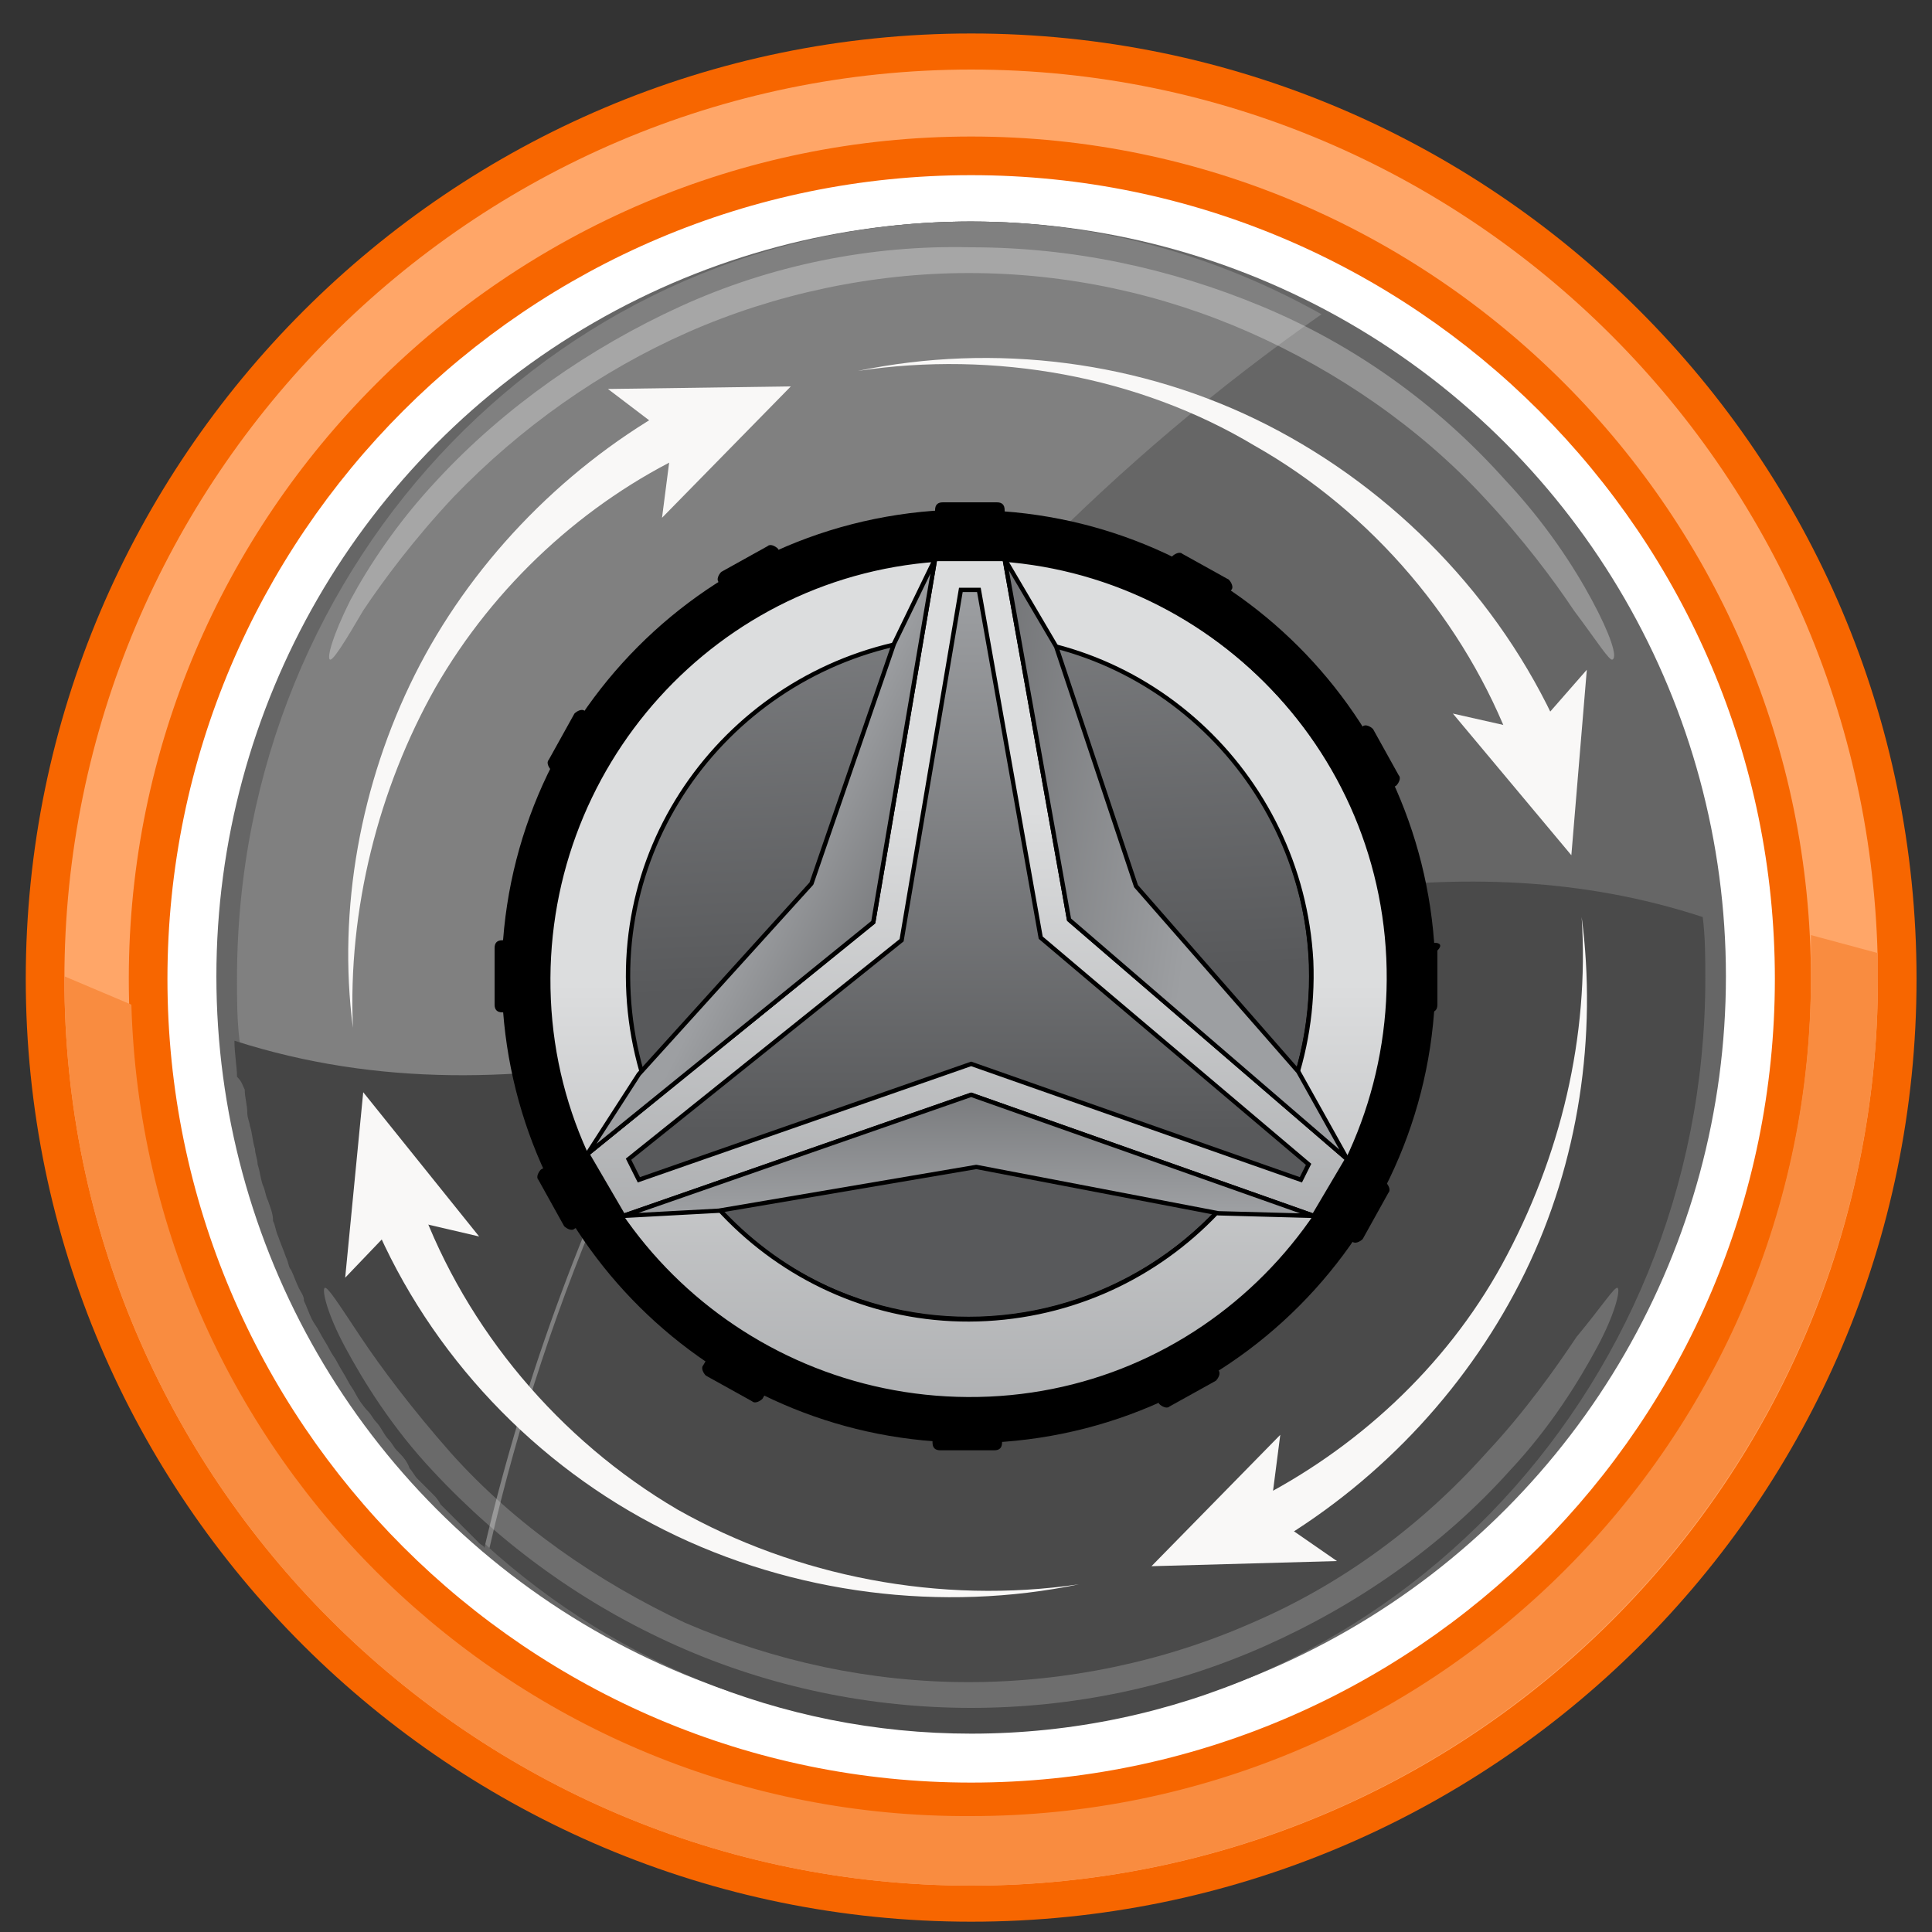 <?xml version="1.0" encoding="utf-8"?>
<!-- Generator: Adobe Illustrator 27.0.0, SVG Export Plug-In . SVG Version: 6.00 Build 0)  -->
<svg version="1.1" id="Слой_1" xmlns="http://www.w3.org/2000/svg" xmlns:xlink="http://www.w3.org/1999/xlink" x="0px" y="0px"
	 viewBox="0 0 75 75" style="enable-background:new 0 0 75 75;" xml:space="preserve">
<rect x="0" y="0" width="75" height="75" fill="#333333" stroke="none"/>
<style type="text/css">
	.st0{fill:url(#SVGID_1_);stroke:#000000;stroke-width:0.216;stroke-miterlimit:10;}
	.st1{fill:#FFFFFF;}
	.st2{fill:#666666;}
	.st3{fill:#4A4A4A;}
	.st4{fill:#808080;}
	.st5{opacity:0.3;}
	.st6{fill:#454545;}
	.st7{opacity:0.2;}
	.st8{fill:#F76600;}
	.st9{fill:#FFA668;}
	.st10{fill:#F98C40;}
	.st11{fill:#F9F8F7;}
	
		.st12{fill:url(#SVGID_00000173856265547138413470000009166408729832310402_);stroke:#000000;stroke-width:0.168;stroke-miterlimit:10;}
	
		.st13{fill:url(#SVGID_00000002367654109770949290000015815618354260615315_);stroke:#000000;stroke-width:0.168;stroke-miterlimit:10;}
	
		.st14{fill:url(#SVGID_00000157998278815527951510000012390335222934359947_);stroke:#000000;stroke-width:0.168;stroke-miterlimit:10;}
	
		.st15{fill:url(#SVGID_00000116199320342952802760000014128461911163830162_);stroke:#000000;stroke-width:0.168;stroke-miterlimit:10;}
	
		.st16{fill:url(#SVGID_00000132073889319314543130000014411475453472804015_);stroke:#000000;stroke-width:0.168;stroke-linejoin:round;stroke-miterlimit:10;}
	
		.st17{fill:url(#SVGID_00000086690857563278338670000016312766327207314874_);stroke:#000000;stroke-width:0.168;stroke-linejoin:round;stroke-miterlimit:10;}
	
		.st18{fill:url(#SVGID_00000168084975621564365230000015636924035959347373_);stroke:#000000;stroke-width:0.168;stroke-linejoin:round;stroke-miterlimit:10;}
</style>
<linearGradient id="SVGID_1_" gradientUnits="userSpaceOnUse" x1="549.6" y1="-1473.402" x2="549.6" y2="-1434.313" gradientTransform="matrix(1 0 0 -1 0 75)">
	<stop  offset="5.181347e-03" style="stop-color:#898B8E"/>
	<stop  offset="1" style="stop-color:#DCDDDE"/>
</linearGradient>
<path class="st0" d="M548.6,1488.1c-11.5,0.6-20.4,10.4-19.9,21.9c0.6,11.5,10.4,20.4,21.9,19.9c11.5-0.6,20.4-10.4,19.9-21.9
	C569.9,1496.5,560.1,1487.6,548.6,1488.1z M550.4,1526c-9.4,0.5-17.4-6.8-17.8-16.2c-0.5-9.4,6.8-17.4,16.2-17.8
	c9.4-0.5,17.4,6.8,17.8,16.2C567,1517.6,559.8,1525.6,550.4,1526z"/>
<g>
	<ellipse class="st1" cx="37.7" cy="38" rx="32.5" ry="32.5"/>
	<g>
		<ellipse class="st2" cx="37.7" cy="37.9" rx="29.3" ry="29.3"/>
		<path class="st2" d="M66.1,35.5c-1.2-15-13.5-26.9-28.4-26.9C21.9,8.6,9.2,21.7,9.2,38c0,0.8,0,1.6,0.1,2.4
			C28.1,46.5,47.2,29.4,66.1,35.5z"/>
		<path class="st3" d="M9.3,40.4c1.2,15.1,13.5,26.9,28.4,26.9c15.8,0,28.5-13.1,28.5-29.3c0-0.8,0-1.6-0.1-2.4
			C47.2,29.4,28.1,46.5,9.3,40.4z"/>
		<path class="st4" d="M51.3,12.2c-4.1-2.3-8.7-3.6-13.6-3.6C21.9,8.6,9.2,21.7,9.2,38c0,0.8,0,1.6,0.1,2.4
			c0.6,7.9,4.3,14.8,9.7,19.7C23.5,40.4,35.3,23.4,51.3,12.2z"/>
		<g class="st5">
			<path class="st1" d="M12.8,25.6c-0.1-0.1,0.1-0.9,0.8-2.3c0.7-1.3,1.8-3,3.4-4.7c2.6-2.8,5.9-5.1,9.4-6.7s7.4-2.4,11.3-2.3
				c3.9,0,7.7,0.8,11.3,2.3s6.8,3.8,9.4,6.7c1.6,1.7,2.7,3.4,3.4,4.7c0.7,1.3,1,2.2,0.8,2.3c-0.1,0.1-0.6-0.7-1.5-1.9
				c-0.8-1.2-2-2.8-3.5-4.4c-2.5-2.7-5.7-4.9-9.1-6.4s-7.1-2.3-10.9-2.3c-3.7,0-7.5,0.8-10.9,2.3s-6.5,3.7-9.1,6.4
				c-1.5,1.6-2.7,3.2-3.5,4.4C13.4,24.9,12.9,25.7,12.8,25.6z"/>
		</g>
		<path class="st6" d="M9.5,42.3c0,0.3,0.1,0.6,0.1,0.9c0,0.2,0.1,0.4,0.1,0.5c0.1,0.3,0.1,0.6,0.2,0.9c0,0.2,0.1,0.4,0.1,0.6
			c0.1,0.3,0.1,0.5,0.2,0.8c0.1,0.2,0.1,0.4,0.2,0.6c0.1,0.3,0.2,0.5,0.2,0.8c0.1,0.2,0.1,0.4,0.2,0.6c0.1,0.3,0.2,0.5,0.3,0.8
			c0.1,0.2,0.1,0.4,0.2,0.5c0.1,0.2,0.2,0.5,0.3,0.7s0.2,0.3,0.2,0.5c0.1,0.2,0.2,0.5,0.3,0.7s0.2,0.3,0.3,0.5s0.3,0.5,0.4,0.7
			c0.1,0.2,0.2,0.3,0.3,0.5s0.3,0.5,0.4,0.7c0.1,0.2,0.2,0.3,0.3,0.5s0.3,0.5,0.5,0.7c0.1,0.1,0.2,0.3,0.3,0.4
			c0.2,0.2,0.3,0.5,0.5,0.7c0.1,0.1,0.2,0.3,0.3,0.4c0.2,0.2,0.4,0.4,0.5,0.7c0.1,0.1,0.2,0.3,0.3,0.4c0.2,0.2,0.4,0.4,0.6,0.6
			c0.1,0.1,0.2,0.2,0.3,0.4c0.2,0.2,0.4,0.4,0.6,0.6c0.1,0.1,0.2,0.2,0.3,0.3c0.2,0.2,0.4,0.4,0.6,0.6c0.1,0.1,0.2,0.1,0.2,0.2
			c1.6-6.8,4-13.2,7.1-19.2c-5.6,1.1-11.2,1.3-16.8-0.5c0,0.5,0.1,1,0.1,1.4C9.4,42,9.4,42.1,9.5,42.3z"/>
		<g class="st7">
			<path class="st1" d="M62.8,50c0.1,0.1-0.1,1-0.8,2.3s-1.8,3.1-3.4,4.8c-2.6,2.9-5.9,5.2-9.5,6.8c-3.6,1.6-7.5,2.4-11.4,2.4
				s-7.8-0.8-11.4-2.4s-6.8-3.9-9.5-6.8c-1.6-1.7-2.7-3.5-3.4-4.8s-0.9-2.2-0.8-2.3c0.1-0.1,0.6,0.7,1.4,1.9c0.8,1.2,2,2.8,3.5,4.5
				c2.5,2.8,5.7,5,9.1,6.6c3.5,1.5,7.2,2.3,11,2.3c3.8,0,7.6-0.8,11-2.3c3.5-1.5,6.6-3.8,9.1-6.6c1.5-1.6,2.7-3.3,3.5-4.5
				C62.2,50.7,62.7,49.9,62.8,50z"/>
		</g>
	</g>
	<g>
		<path class="st8" d="M37.7,74.6C17.5,74.6,1,58.2,1,38S17.5,1.3,37.7,1.3S74.4,17.7,74.4,38S57.9,74.6,37.7,74.6z M37.7,6.8
			C20.5,6.8,6.5,20.8,6.5,38s14,31.2,31.2,31.2s31.2-14,31.2-31.2S54.9,6.8,37.7,6.8z"/>
	</g>
	<g>
		<path class="st9" d="M37.7,73.2C18.3,73.2,2.5,57.4,2.5,38S18.3,2.7,37.7,2.7S72.9,18.5,72.9,38S57.1,73.2,37.7,73.2z M37.7,5.3
			C19.7,5.3,5,20,5,38s14.6,32.6,32.6,32.6S70.3,56,70.3,38S55.7,5.3,37.7,5.3z"/>
	</g>
	<path class="st10" d="M70.3,36.3c0,0.5,0,1.1,0,1.6c0,18-14.6,32.6-32.6,32.6C20,70.6,5.6,56.5,5.1,39l-2.6-1.1V38
		c0,19.4,15.8,35.2,35.2,35.2S72.9,57.4,72.9,38c0-0.3,0-0.6,0-1L70.3,36.3z"/>
</g>
<g>
	<g>
		<g>
			<g>
				<path class="st11" d="M33.3,14.4c5.3-1.1,11-0.4,15.9,2.1s9,6.7,11.3,11.8l0,0c0.2,0.5,0,1.1-0.5,1.3c-0.5,0.2-1.1,0-1.3-0.5
					c0,0,0,0,0-0.1c-1.8-4.8-5.4-9.1-10-11.7C44.2,14.6,38.6,13.6,33.3,14.4z"/>
				<g>
					<polygon class="st11" points="61,33.2 56.4,27.7 59.5,28.4 61.6,26 					"/>
				</g>
			</g>
		</g>
		<g>
			<g>
				<path class="st11" d="M13.7,39.9c-0.6-4.6,0.3-9.5,2.4-13.7s5.6-7.9,9.8-10.3l0,0c0.5-0.3,1-0.1,1.3,0.4c0.3,0.5,0.1,1-0.4,1.3
					c0,0,0,0-0.1,0c-4,1.9-7.5,5.1-9.8,9.1C14.7,30.6,13.5,35.3,13.7,39.9z"/>
				<g>
					<polygon class="st11" points="30.7,15 25.7,20.1 26.1,17 23.6,15.1 					"/>
				</g>
			</g>
		</g>
		<g>
			<g>
				<path class="st11" d="M41.9,61.5c-5.3,1.1-11.1,0.4-16.1-2.1s-9.1-6.8-11.3-12l0,0c-0.2-0.5,0-1.1,0.5-1.3s1.1,0,1.3,0.5
					c0,0,0,0,0,0.1c1.8,4.9,5.4,9.2,10,11.9C30.9,61.2,36.5,62.3,41.9,61.5z"/>
				<g>
					<polygon class="st11" points="14.1,42.4 18.6,48 15.6,47.3 13.4,49.6 					"/>
				</g>
			</g>
		</g>
		<g>
			<g>
				<path class="st11" d="M61.4,35.6c0.6,4.6-0.1,9.5-2.2,13.8c-2.1,4.3-5.5,8-9.7,10.5l0,0c-0.5,0.3-1,0.1-1.3-0.3
					c-0.3-0.5-0.1-1,0.3-1.3c0,0,0,0,0.1,0c4-2,7.5-5.2,9.7-9.2C60.6,44.9,61.7,40.2,61.4,35.6z"/>
				<g>
					<polygon class="st11" points="44.7,60.8 49.7,55.7 49.3,58.8 51.9,60.6 					"/>
				</g>
			</g>
		</g>
	</g>
</g>
<g>
	<path d="M55.7,36.6H44c-0.3,0-0.4-0.4-0.1-0.5l10.3-5.6c0.1-0.1,0.2-0.3,0.1-0.4l-1-1.8c-0.1-0.1-0.3-0.2-0.4-0.1L42,34
		c-0.3,0.1-0.5-0.1-0.4-0.4l6.2-10.7c0.1-0.1,0-0.3-0.1-0.4l-1.8-1c-0.1-0.1-0.3,0-0.4,0.1l-6,10.4c-0.1,0.3-0.5,0.2-0.5-0.1V19.8
		c0-0.2-0.1-0.3-0.3-0.3h-2.1c-0.2,0-0.3,0.1-0.3,0.3v11.7c0,0.3-0.4,0.4-0.5,0.1l-5.6-10.3c-0.1-0.1-0.3-0.2-0.4-0.1l-1.8,1
		c-0.1,0.1-0.2,0.3-0.1,0.4l5.9,10.8c0.1,0.3-0.1,0.5-0.4,0.4l-10.7-6.2c-0.1-0.1-0.3,0-0.4,0.1l-1,1.8c-0.1,0.1,0,0.3,0.1,0.4
		L31.9,36c0.3,0.1,0.2,0.5-0.1,0.5H19.5c-0.2,0-0.3,0.1-0.3,0.3V39c0,0.2,0.1,0.3,0.3,0.3h11.7c0.3,0,0.4,0.4,0.1,0.5L21,45.4
		c-0.1,0.1-0.2,0.3-0.1,0.4l1,1.8c0.1,0.1,0.3,0.2,0.4,0.1l10.8-5.9c0.3-0.1,0.5,0.1,0.4,0.4L27.3,53c-0.1,0.1,0,0.3,0.1,0.4l1.8,1
		c0.1,0.1,0.3,0,0.4-0.1l6.1-10.5c0.1-0.3,0.5-0.2,0.5,0.1V56c0,0.2,0.1,0.3,0.3,0.3h2.1c0.2,0,0.3-0.1,0.3-0.3V44.3
		c0-0.3,0.4-0.4,0.5-0.1L45,54.5c0.1,0.1,0.3,0.2,0.4,0.1l1.8-1c0.1-0.1,0.2-0.3,0.1-0.4l-5.9-10.8c-0.1-0.3,0.1-0.5,0.4-0.4
		l10.7,6.2c0.1,0.1,0.3,0,0.4-0.1l1-1.8c0.1-0.1,0-0.3-0.1-0.4l-10.5-6.1c-0.3-0.1-0.2-0.5,0.1-0.5h12.1c0.2,0,0.3-0.1,0.3-0.3v-2.1
		C56,36.7,55.9,36.6,55.7,36.6z"/>
	
		<linearGradient id="SVGID_00000019649534157721846730000013124477477369399425_" gradientUnits="userSpaceOnUse" x1="547.134" y1="-699.427" x2="550.827" y2="-671.225" gradientTransform="matrix(0.984 -0.179 -0.179 -0.984 -626.23 -552.228)">
		<stop  offset="0" style="stop-color:#58595B"/>
		<stop  offset="1" style="stop-color:#9D9FA2"/>
	</linearGradient>
	
		<circle style="fill:url(#SVGID_00000019649534157721846730000013124477477369399425_);stroke:#000000;stroke-width:0.168;stroke-miterlimit:10;" cx="37.6" cy="37.9" r="13.3"/>
	
		<linearGradient id="SVGID_00000013163540535361105210000001466255076345827515_" gradientUnits="userSpaceOnUse" x1="37.6" y1="6.398" x2="37.6" y2="36.826" gradientTransform="matrix(1 0 0 -1 0 75)">
		<stop  offset="5.181347e-03" style="stop-color:#898B8E"/>
		<stop  offset="1" style="stop-color:#DCDDDE"/>
	</linearGradient>
	
		<path style="fill:url(#SVGID_00000013163540535361105210000001466255076345827515_);stroke:#000000;stroke-width:0.168;stroke-miterlimit:10;" d="
		M36.8,21.7c-9,0.4-15.9,8.1-15.5,17.1s8.1,15.9,17.1,15.5s15.9-8.1,15.5-17.1S45.8,21.2,36.8,21.7z M38.3,51.2
		c-7.3,0.4-13.5-5.3-13.9-12.6S29.7,25.1,37,24.7S50.5,30,50.9,37.3C51.2,44.6,45.6,50.8,38.3,51.2z"/>
	
		<linearGradient id="SVGID_00000026126691807363903950000011546203729136716689_" gradientUnits="userSpaceOnUse" x1="37.14" y1="14.438" x2="37.904" y2="43.622" gradientTransform="matrix(1 0 0 -1 0 75)">
		<stop  offset="5.181347e-03" style="stop-color:#898B8E"/>
		<stop  offset="1" style="stop-color:#DCDDDE"/>
	</linearGradient>
	
		<polygon style="fill:url(#SVGID_00000026126691807363903950000011546203729136716689_);stroke:#000000;stroke-width:0.168;stroke-miterlimit:10;" points="
		22.8,44.8 33.9,35.8 36.3,21.7 39,21.7 41.5,35.7 52.3,45 51,47.2 37.7,42.5 24.2,47.2 	"/>
	
		<linearGradient id="SVGID_00000046338945060721903060000001019904496608666013_" gradientUnits="userSpaceOnUse" x1="37.6" y1="31.118" x2="37.6" y2="52.142" gradientTransform="matrix(1 0 0 -1 0 75)">
		<stop  offset="0" style="stop-color:#58595B"/>
		<stop  offset="1" style="stop-color:#9D9FA2"/>
	</linearGradient>
	
		<polygon style="fill:url(#SVGID_00000046338945060721903060000001019904496608666013_);stroke:#000000;stroke-width:0.168;stroke-miterlimit:10;" points="
		37.7,41.3 24.8,45.8 24.4,45 35,36.5 37.3,22.9 38,22.9 40.4,36.4 50.8,45.2 50.5,45.8 	"/>
	
		<linearGradient id="SVGID_00000077297078390413472960000015914449251268624264_" gradientUnits="userSpaceOnUse" x1="542.729" y1="-692.345" x2="556.83" y2="-696.961" gradientTransform="matrix(0.984 -0.179 -0.179 -0.984 -626.23 -552.228)">
		<stop  offset="0" style="stop-color:#58595B"/>
		<stop  offset="1" style="stop-color:#9D9FA2"/>
	</linearGradient>
	
		<polygon style="fill:url(#SVGID_00000077297078390413472960000015914449251268624264_);stroke:#000000;stroke-width:0.168;stroke-linejoin:round;stroke-miterlimit:10;" points="
		39,21.7 41,25.1 44.1,34.4 50.4,41.6 52.3,45 41.5,35.7 	"/>
	
		<linearGradient id="SVGID_00000067225882743449549820000002080503240826390677_" gradientUnits="userSpaceOnUse" x1="548.059" y1="-699.857" x2="540.505" y2="-694.024" gradientTransform="matrix(0.984 -0.179 -0.179 -0.984 -626.23 -552.228)">
		<stop  offset="0" style="stop-color:#58595B"/>
		<stop  offset="1" style="stop-color:#9D9FA2"/>
	</linearGradient>
	
		<polygon style="fill:url(#SVGID_00000067225882743449549820000002080503240826390677_);stroke:#000000;stroke-width:0.168;stroke-linejoin:round;stroke-miterlimit:10;" points="
		22.8,44.8 24.8,41.7 31.5,34.3 34.7,25 36.3,21.7 33.9,35.8 	"/>
	
		<linearGradient id="SVGID_00000160156197539641697810000004082791893832724871_" gradientUnits="userSpaceOnUse" x1="547.06" y1="-699.69" x2="545.549" y2="-708.167" gradientTransform="matrix(0.984 -0.179 -0.179 -0.984 -626.23 -552.228)">
		<stop  offset="0" style="stop-color:#58595B"/>
		<stop  offset="1" style="stop-color:#9D9FA2"/>
	</linearGradient>
	
		<polygon style="fill:url(#SVGID_00000160156197539641697810000004082791893832724871_);stroke:#000000;stroke-width:0.168;stroke-linejoin:round;stroke-miterlimit:10;" points="
		24.2,47.2 27.9,47 37.9,45.3 47.3,47.1 51,47.2 37.7,42.5 	"/>
	<g>
		<path d="M37.6,21.7c8.6,0,15.8,6.8,16.3,15.5c0.4,9-6.5,16.6-15.5,17.1c-0.3,0-0.5,0-0.8,0c-8.6,0-15.8-6.8-16.3-15.5
			c-0.4-9,6.5-16.6,15.5-17.1C37.1,21.7,37.4,21.7,37.6,21.7 M37.6,19.8c-0.3,0-0.6,0-0.9,0c-10,0.5-17.7,9-17.2,19
			C20,48.5,28,56,37.6,56c0.3,0,0.6,0,0.9,0c10-0.5,17.7-9,17.2-19C55.2,27.4,47.3,19.8,37.6,19.8L37.6,19.8z"/>
	</g>
</g>
</svg>

